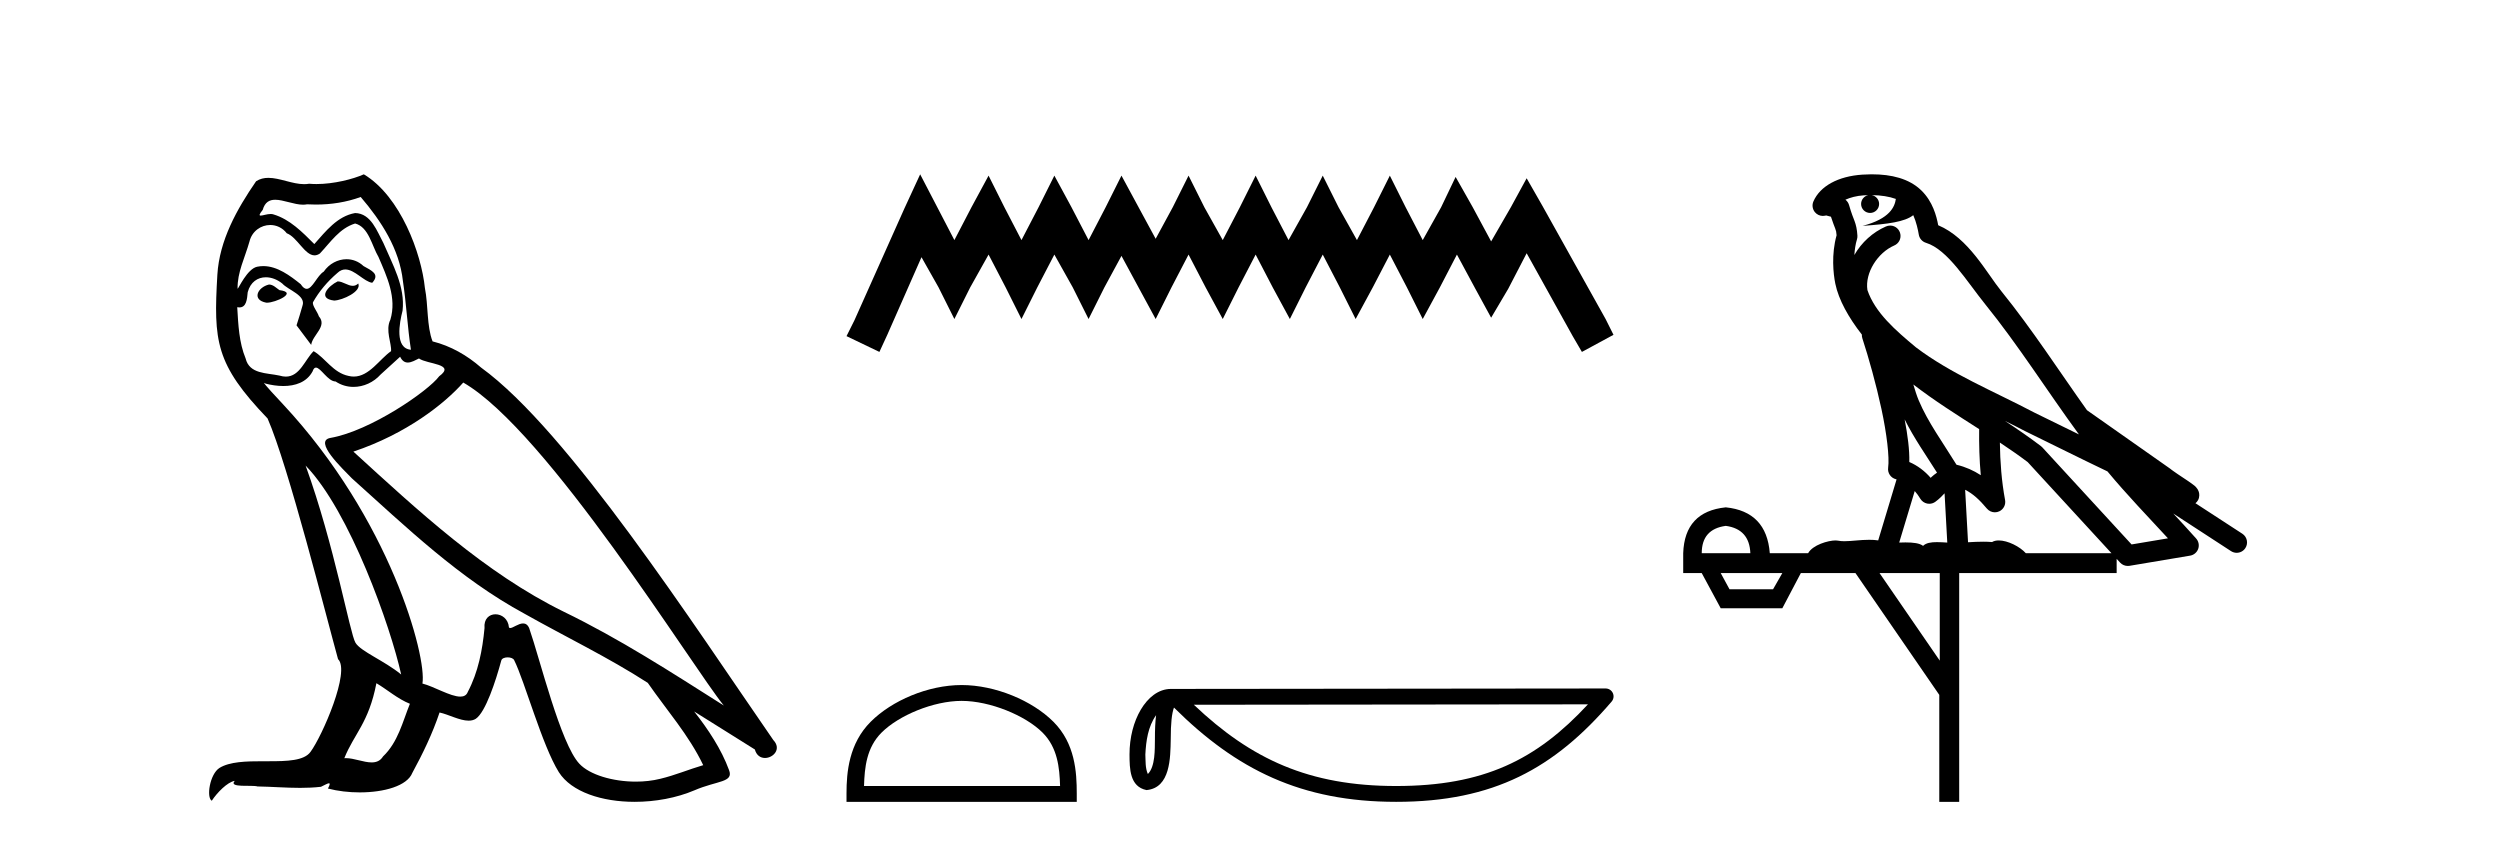 <?xml version='1.0' encoding='UTF-8' standalone='yes'?><svg xmlns='http://www.w3.org/2000/svg' xmlns:xlink='http://www.w3.org/1999/xlink' width='121.0' height='41.0' ><path d='M 16.344 13.619 C 15.888 13.839 15.331 14.447 16.175 14.548 C 16.581 14.531 17.509 14.109 17.34 13.721 L 17.34 13.721 C 17.253 13.804 17.164 13.834 17.074 13.834 C 16.835 13.834 16.59 13.619 16.344 13.619 ZM 13.019 13.771 C 12.461 13.906 12.174 14.514 12.884 14.649 C 12.895 14.65 12.907 14.651 12.921 14.651 C 13.329 14.651 14.441 14.156 13.525 14.042 C 13.373 13.94 13.221 13.771 13.019 13.771 ZM 17.458 9.534 C 18.454 10.699 19.332 12.049 19.501 13.603 C 19.67 14.717 19.721 15.831 19.889 16.928 C 19.096 16.861 19.332 15.628 19.484 15.038 C 19.619 13.873 18.995 12.792 18.556 11.762 C 18.252 11.205 17.965 10.328 17.188 10.311 C 16.327 10.463 15.77 11.189 15.213 11.813 C 14.639 11.239 14.031 10.615 13.238 10.378 C 13.197 10.363 13.15 10.357 13.101 10.357 C 12.923 10.357 12.715 10.435 12.619 10.435 C 12.536 10.435 12.538 10.377 12.715 10.159 C 12.822 9.78 13.045 9.668 13.32 9.668 C 13.722 9.668 14.236 9.907 14.669 9.907 C 14.734 9.907 14.798 9.901 14.859 9.889 C 15.001 9.897 15.144 9.901 15.287 9.901 C 16.025 9.901 16.765 9.789 17.458 9.534 ZM 17.188 10.817 C 17.847 10.986 17.999 11.898 18.319 12.438 C 18.725 13.383 19.214 14.413 18.893 15.476 C 18.64 15.983 18.961 16.624 18.927 16.996 C 18.364 17.391 17.87 18.226 17.122 18.226 C 17.041 18.226 16.956 18.216 16.868 18.194 C 16.125 18.042 15.753 17.333 15.179 16.996 C 14.764 17.397 14.518 18.228 13.834 18.228 C 13.74 18.228 13.637 18.212 13.525 18.178 C 12.9 18.042 12.073 18.11 11.888 17.35 C 11.567 16.574 11.533 15.713 11.482 14.869 L 11.482 14.869 C 11.52 14.876 11.554 14.879 11.585 14.879 C 11.927 14.879 11.958 14.483 11.989 14.143 C 12.12 13.649 12.474 13.42 12.867 13.42 C 13.132 13.42 13.415 13.524 13.66 13.721 C 13.947 14.042 14.825 14.295 14.639 14.801 C 14.555 15.105 14.454 15.426 14.352 15.747 L 15.061 16.692 C 15.129 16.202 15.855 15.797 15.433 15.308 C 15.365 15.088 15.112 14.801 15.146 14.632 C 15.45 14.092 15.855 13.619 16.327 13.214 C 16.455 13.09 16.585 13.042 16.714 13.042 C 17.167 13.042 17.622 13.635 18.016 13.687 C 18.404 13.265 17.982 13.096 17.594 12.877 C 17.353 12.65 17.062 12.546 16.772 12.546 C 16.35 12.546 15.929 12.766 15.669 13.147 C 15.348 13.339 15.125 13.98 14.844 13.98 C 14.755 13.98 14.66 13.917 14.555 13.755 C 14.04 13.342 13.422 12.879 12.746 12.879 C 12.647 12.879 12.546 12.889 12.445 12.91 C 11.967 13.009 11.538 13.976 11.501 13.976 C 11.5 13.976 11.5 13.975 11.499 13.974 C 11.482 13.181 11.854 12.472 12.073 11.695 C 12.196 11.185 12.633 10.89 13.079 10.89 C 13.371 10.89 13.666 11.016 13.88 11.29 C 14.382 11.476 14.75 12.359 15.223 12.359 C 15.306 12.359 15.392 12.332 15.483 12.269 C 16.007 11.712 16.429 11.053 17.188 10.817 ZM 14.791 22.533 C 16.935 24.744 18.91 30.349 19.417 32.645 C 18.59 31.97 17.458 31.531 17.205 31.109 C 16.935 30.67 16.192 26.399 14.791 22.533 ZM 22.422 18.515 C 26.473 20.845 33.53 32.307 35.032 34.148 C 32.5 32.544 30.001 30.923 27.284 29.606 C 23.468 27.733 20.21 24.694 17.104 21.858 C 19.67 20.997 21.51 19.545 22.422 18.515 ZM 18.218 33.067 C 18.758 33.388 19.248 33.827 19.839 34.063 C 19.484 34.941 19.265 35.92 18.539 36.612 C 18.403 36.832 18.208 36.901 17.986 36.901 C 17.602 36.901 17.135 36.694 16.745 36.694 C 16.718 36.694 16.691 36.695 16.665 36.697 C 17.138 35.515 17.847 34.992 18.218 33.067 ZM 19.366 17.266 C 19.468 17.478 19.599 17.547 19.737 17.547 C 19.919 17.547 20.115 17.427 20.278 17.35 C 20.683 17.637 22.084 17.604 21.257 18.211 C 20.733 18.92 17.937 20.854 15.994 21.195 C 15.155 21.342 16.564 22.668 17.02 23.141 C 19.653 25.504 22.236 28.003 25.393 29.708 C 27.368 30.822 29.444 31.818 31.352 33.05 C 32.264 34.367 33.344 35.582 34.036 37.034 C 33.344 37.237 32.669 37.524 31.96 37.693 C 31.586 37.787 31.18 37.831 30.774 37.831 C 29.659 37.831 28.538 37.499 28.043 36.967 C 27.132 36.005 26.136 31.902 25.612 30.4 C 25.538 30.231 25.432 30.174 25.318 30.174 C 25.09 30.174 24.825 30.397 24.695 30.397 C 24.668 30.397 24.647 30.388 24.633 30.366 C 24.599 29.95 24.28 29.731 23.981 29.731 C 23.685 29.731 23.409 29.946 23.451 30.4 C 23.35 31.463 23.148 32.527 22.641 33.489 C 22.579 33.653 22.449 33.716 22.279 33.716 C 21.799 33.716 20.994 33.221 20.446 33.084 C 20.666 31.784 18.893 25.133 13.694 19.562 C 13.512 19.365 12.72 18.53 12.789 18.53 C 12.797 18.53 12.817 18.541 12.85 18.566 C 13.116 18.635 13.416 18.683 13.712 18.683 C 14.282 18.683 14.84 18.508 15.129 17.975 C 15.173 17.843 15.228 17.792 15.292 17.792 C 15.523 17.792 15.873 18.464 16.243 18.464 C 16.511 18.643 16.811 18.726 17.11 18.726 C 17.6 18.726 18.085 18.504 18.421 18.127 C 18.741 17.84 19.045 17.553 19.366 17.266 ZM 17.61 8.437 C 17.08 8.673 16.151 8.908 15.317 8.908 C 15.195 8.908 15.076 8.903 14.96 8.893 C 14.881 8.907 14.801 8.913 14.719 8.913 C 14.151 8.913 13.539 8.608 12.99 8.608 C 12.78 8.608 12.58 8.652 12.394 8.774 C 11.465 10.125 10.621 11.627 10.52 13.299 C 10.334 16.506 10.419 17.62 12.951 20.254 C 13.947 22.516 15.804 29.893 16.361 31.902 C 16.969 32.476 15.601 35.616 15.027 36.393 C 14.715 36.823 13.892 36.844 13.008 36.844 C 12.912 36.844 12.815 36.844 12.718 36.844 C 11.923 36.844 11.118 36.861 10.621 37.169 C 10.149 37.473 9.98 38.604 10.25 38.756 C 10.503 38.368 11.01 37.845 11.364 37.794 L 11.364 37.794 C 11.027 38.148 12.208 37.98 12.461 38.064 C 13.144 38.075 13.835 38.133 14.528 38.133 C 14.863 38.133 15.198 38.119 15.534 38.081 C 15.686 38.014 15.849 37.911 15.92 37.911 C 15.975 37.911 15.975 37.973 15.872 38.165 C 16.349 38.29 16.886 38.352 17.411 38.352 C 18.592 38.352 19.711 38.037 19.957 37.406 C 20.463 36.477 20.936 35.498 21.274 34.485 C 21.705 34.577 22.247 34.88 22.681 34.88 C 22.808 34.88 22.926 34.854 23.029 34.789 C 23.502 34.468 23.992 32.966 24.262 31.97 C 24.288 31.866 24.428 31.816 24.57 31.816 C 24.707 31.816 24.845 31.862 24.886 31.953 C 25.393 32.966 26.237 36.072 27.047 37.372 C 27.658 38.335 29.141 38.809 30.717 38.809 C 31.71 38.809 32.74 38.622 33.614 38.25 C 34.711 37.777 35.522 37.878 35.285 37.271 C 34.914 36.258 34.273 35.295 33.597 34.435 L 33.597 34.435 C 34.576 35.042 35.556 35.667 36.535 36.275 C 36.615 36.569 36.818 36.686 37.026 36.686 C 37.425 36.686 37.841 36.252 37.429 35.819 C 33.597 30.282 27.503 20.845 23.283 17.789 C 22.607 17.198 21.814 16.743 20.936 16.523 C 20.649 15.78 20.733 14.784 20.565 13.94 C 20.396 12.269 19.383 9.5 17.61 8.437 Z' style='fill:#000000;stroke:none' /><path d='M 44.536 8.437 L 43.772 10.092 L 41.353 15.505 L 40.971 16.269 L 42.563 17.033 L 42.945 16.205 L 44.6 12.448 L 45.428 13.913 L 46.192 15.441 L 46.956 13.913 L 47.847 12.321 L 48.675 13.913 L 49.439 15.441 L 50.203 13.913 L 51.031 12.321 L 51.923 13.913 L 52.687 15.441 L 53.451 13.913 L 54.279 12.385 L 55.106 13.913 L 55.934 15.441 L 56.698 13.913 L 57.526 12.321 L 58.354 13.913 L 59.181 15.441 L 59.946 13.913 L 60.773 12.321 L 61.601 13.913 L 62.429 15.441 L 63.193 13.913 L 64.021 12.321 L 64.848 13.913 L 65.613 15.441 L 66.44 13.913 L 67.268 12.321 L 68.096 13.913 L 68.86 15.441 L 69.688 13.913 L 70.515 12.321 L 71.407 13.976 L 72.171 15.377 L 72.999 13.976 L 73.89 12.257 L 76.119 16.269 L 76.564 17.033 L 78.093 16.205 L 77.711 15.441 L 74.654 9.965 L 73.89 8.628 L 73.126 10.029 L 72.171 11.684 L 71.28 10.029 L 70.452 8.564 L 69.751 10.029 L 68.86 11.621 L 68.032 10.029 L 67.268 8.5 L 66.504 10.029 L 65.676 11.621 L 64.785 10.029 L 64.021 8.5 L 63.257 10.029 L 62.365 11.621 L 61.537 10.029 L 60.773 8.5 L 60.009 10.029 L 59.181 11.621 L 58.29 10.029 L 57.526 8.5 L 56.762 10.029 L 55.934 11.557 L 55.106 10.029 L 54.279 8.5 L 53.514 10.029 L 52.687 11.621 L 51.859 10.029 L 51.031 8.5 L 50.267 10.029 L 49.439 11.621 L 48.612 10.029 L 47.847 8.5 L 47.02 10.029 L 46.192 11.621 L 45.364 10.029 L 44.536 8.437 Z' style='fill:#000000;stroke:none' /><path d='M 46.543 33.923 C 47.914 33.923 49.63 34.628 50.46 35.458 C 51.186 36.184 51.281 37.147 51.308 38.042 L 41.819 38.042 C 41.845 37.147 41.94 36.184 42.667 35.458 C 43.497 34.628 45.172 33.923 46.543 33.923 ZM 46.543 33.156 C 44.917 33.156 43.167 33.907 42.142 34.933 C 41.09 35.985 40.971 37.369 40.971 38.406 L 40.971 38.809 L 52.115 38.809 L 52.115 38.406 C 52.115 37.369 52.037 35.985 50.985 34.933 C 49.959 33.907 48.169 33.156 46.543 33.156 Z' style='fill:#000000;stroke:none' /><path d='M 55.955 34.614 C 55.913 34.938 55.898 35.319 55.898 35.784 C 55.89 36.256 55.922 37.098 55.556 37.463 C 55.426 37.169 55.45 36.831 55.435 36.518 C 55.468 35.857 55.563 35.17 55.955 34.614 ZM 76.857 34.09 C 74.362 36.783 71.803 38.043 67.574 38.043 C 63.363 38.043 60.569 36.752 57.782 34.11 L 76.857 34.09 ZM 77.713 33.322 C 77.713 33.322 77.713 33.322 77.712 33.322 L 56.673 33.344 C 56.061 33.344 55.555 33.772 55.214 34.348 C 54.873 34.924 54.668 35.682 54.668 36.518 C 54.673 37.198 54.673 38.072 55.49 38.24 C 56.652 38.137 56.646 36.669 56.664 35.784 C 56.664 34.987 56.716 34.534 56.82 34.246 C 59.846 37.253 62.982 38.809 67.574 38.809 C 72.292 38.809 75.233 37.189 78.004 33.955 C 78.101 33.841 78.124 33.681 78.061 33.545 C 77.999 33.409 77.862 33.322 77.713 33.322 Z' style='fill:#000000;stroke:none' /><path d='M 90.591 9.444 C 91.045 9.448 91.443 9.513 91.759 9.628 C 91.706 10.005 91.474 10.588 90.151 10.932 C 91.382 10.843 92.186 10.742 92.602 10.414 C 92.752 10.752 92.833 11.134 92.869 11.353 C 92.899 11.541 93.034 11.696 93.217 11.752 C 94.271 12.075 95.197 13.629 96.086 14.728 C 97.688 16.707 99.074 18.912 100.621 21.026 C 99.907 20.676 99.194 20.326 98.477 19.976 C 96.484 18.928 94.437 18.102 92.73 16.81 C 91.736 15.983 90.752 15.129 90.383 14.04 C 90.255 13.201 90.883 12.229 91.678 11.883 C 91.895 11.792 92.02 11.563 91.978 11.332 C 91.937 11.1 91.741 10.928 91.506 10.918 C 91.499 10.918 91.491 10.918 91.484 10.918 C 91.412 10.918 91.342 10.933 91.276 10.963 C 90.641 11.24 90.097 11.735 89.751 12.342 C 89.768 12.085 89.804 11.822 89.877 11.585 C 89.895 11.529 89.902 11.47 89.899 11.411 C 89.882 11.099 89.829 10.882 89.76 10.698 C 89.691 10.514 89.617 10.35 89.494 9.924 C 89.464 9.821 89.403 9.73 89.318 9.665 C 89.554 9.561 89.85 9.477 90.208 9.454 C 90.28 9.449 90.348 9.449 90.418 9.447 L 90.418 9.447 C 90.223 9.49 90.077 9.664 90.077 9.872 C 90.077 10.112 90.273 10.307 90.513 10.307 C 90.754 10.307 90.949 10.112 90.949 9.872 C 90.949 9.658 90.795 9.481 90.591 9.444 ZM 92.605 18.609 C 93.627 19.396 94.72 20.083 95.791 20.769 C 95.783 21.509 95.801 22.253 95.87 22.999 C 95.521 22.771 95.138 22.6 94.694 22.492 C 94.034 21.42 93.31 20.432 92.868 19.384 C 92.776 19.167 92.69 18.896 92.605 18.609 ZM 92.185 20.299 C 92.646 21.223 93.234 22.054 93.752 22.877 C 93.653 22.944 93.563 23.014 93.491 23.082 C 93.473 23.099 93.462 23.111 93.445 23.128 C 93.16 22.8 92.813 22.534 92.41 22.361 C 92.426 21.773 92.331 21.065 92.185 20.299 ZM 97.046 20.376 L 97.046 20.376 C 97.376 20.539 97.703 20.703 98.024 20.872 C 98.029 20.874 98.033 20.876 98.038 20.878 C 99.354 21.52 100.669 22.18 102.001 22.816 C 102.94 23.947 103.953 24.996 104.929 26.055 C 104.342 26.154 103.755 26.252 103.168 26.351 C 101.727 24.783 100.285 23.216 98.844 21.648 C 98.823 21.626 98.801 21.606 98.777 21.588 C 98.215 21.162 97.633 20.763 97.046 20.376 ZM 92.673 23.766 C 92.77 23.877 92.862 24.001 92.945 24.141 C 93.018 24.261 93.138 24.345 93.275 24.373 C 93.309 24.38 93.342 24.383 93.375 24.383 C 93.48 24.383 93.583 24.35 93.669 24.288 C 93.88 24.135 94.008 23.989 94.117 23.876 L 94.248 26.261 C 94.079 26.25 93.908 26.239 93.748 26.239 C 93.467 26.239 93.22 26.275 93.077 26.42 C 92.908 26.29 92.604 26.253 92.226 26.253 C 92.129 26.253 92.027 26.256 91.921 26.26 L 92.673 23.766 ZM 83.529 25.452 C 84.291 25.556 84.687 25.997 84.717 26.774 L 82.364 26.774 C 82.364 25.997 82.752 25.556 83.529 25.452 ZM 96.794 21.42 L 96.794 21.42 C 97.255 21.727 97.707 22.039 98.14 22.365 C 99.491 23.835 100.842 25.304 102.194 26.774 L 98.049 26.774 C 97.761 26.454 97.174 26.157 96.74 26.157 C 96.616 26.157 96.505 26.181 96.416 26.235 C 96.278 26.223 96.134 26.218 95.984 26.218 C 95.749 26.218 95.502 26.23 95.253 26.245 L 95.113 23.705 L 95.113 23.705 C 95.492 23.898 95.8 24.18 96.168 24.618 C 96.266 24.734 96.408 24.796 96.552 24.796 C 96.625 24.796 96.698 24.78 96.766 24.748 C 96.972 24.651 97.087 24.427 97.046 24.203 C 96.876 23.286 96.806 22.359 96.794 21.42 ZM 86.264 27.738 L 85.815 28.522 L 83.709 28.522 L 83.283 27.738 ZM 93.884 27.738 L 93.884 31.974 L 90.97 27.738 ZM 90.604 8.437 C 90.587 8.437 90.571 8.437 90.555 8.437 C 90.419 8.438 90.282 8.443 90.144 8.452 L 90.143 8.452 C 88.972 8.528 88.094 9.003 87.769 9.749 C 87.693 9.923 87.722 10.125 87.843 10.271 C 87.94 10.387 88.082 10.451 88.228 10.451 C 88.267 10.451 88.305 10.447 88.344 10.438 C 88.374 10.431 88.379 10.427 88.385 10.427 C 88.391 10.427 88.397 10.432 88.435 10.441 C 88.472 10.449 88.534 10.467 88.618 10.489 C 88.709 10.772 88.78 10.942 88.82 11.049 C 88.865 11.17 88.879 11.213 88.891 11.386 C 88.631 12.318 88.732 13.254 88.829 13.729 C 88.99 14.516 89.477 15.378 90.114 16.194 C 90.112 16.255 90.117 16.316 90.138 16.375 C 90.446 17.319 90.805 18.6 91.062 19.795 C 91.319 20.99 91.456 22.136 91.386 22.638 C 91.351 22.892 91.513 23.132 91.763 23.194 C 91.773 23.197 91.783 23.201 91.794 23.203 L 90.905 26.155 C 90.76 26.133 90.614 26.126 90.468 26.126 C 90.035 26.126 89.608 26.195 89.266 26.195 C 89.152 26.195 89.048 26.187 88.956 26.167 C 88.925 26.16 88.886 26.157 88.841 26.157 C 88.484 26.157 87.733 26.375 87.514 26.774 L 85.658 26.774 C 85.554 25.429 84.844 24.69 83.529 24.555 C 82.2 24.69 81.512 25.429 81.467 26.774 L 81.467 27.738 L 82.364 27.738 L 83.283 29.441 L 86.264 29.441 L 87.16 27.738 L 89.805 27.738 L 93.861 33.632 L 93.861 38.809 L 94.825 38.809 L 94.825 27.738 L 102.446 27.738 L 102.446 27.048 C 102.502 27.109 102.558 27.17 102.613 27.23 C 102.709 27.335 102.844 27.392 102.983 27.392 C 103.01 27.392 103.038 27.39 103.066 27.386 C 104.044 27.221 105.023 27.057 106.002 26.893 C 106.182 26.863 106.332 26.737 106.393 26.564 C 106.453 26.392 106.415 26.2 106.293 26.064 C 105.928 25.655 105.557 25.253 105.186 24.854 L 105.186 24.854 L 107.981 26.674 C 108.066 26.729 108.161 26.756 108.254 26.756 C 108.419 26.756 108.58 26.675 108.676 26.527 C 108.827 26.295 108.761 25.984 108.529 25.833 L 106.26 24.356 C 106.308 24.317 106.354 24.268 106.388 24.202 C 106.47 24.047 106.448 23.886 106.421 23.803 C 106.394 23.72 106.365 23.679 106.341 23.647 C 106.248 23.519 106.199 23.498 106.133 23.446 C 106.066 23.395 105.992 23.343 105.912 23.288 C 105.751 23.178 105.564 23.056 105.404 22.949 C 105.244 22.842 105.094 22.73 105.089 22.726 C 105.073 22.711 105.057 22.698 105.039 22.686 C 103.702 21.745 102.363 20.805 101.026 19.865 C 101.022 19.862 101.017 19.86 101.012 19.857 C 99.653 17.95 98.367 15.95 96.867 14.096 C 96.136 13.194 95.284 11.524 93.809 10.901 C 93.728 10.459 93.545 9.754 92.993 9.217 C 92.398 8.638 91.536 8.437 90.604 8.437 Z' style='fill:#000000;stroke:none' /></svg>